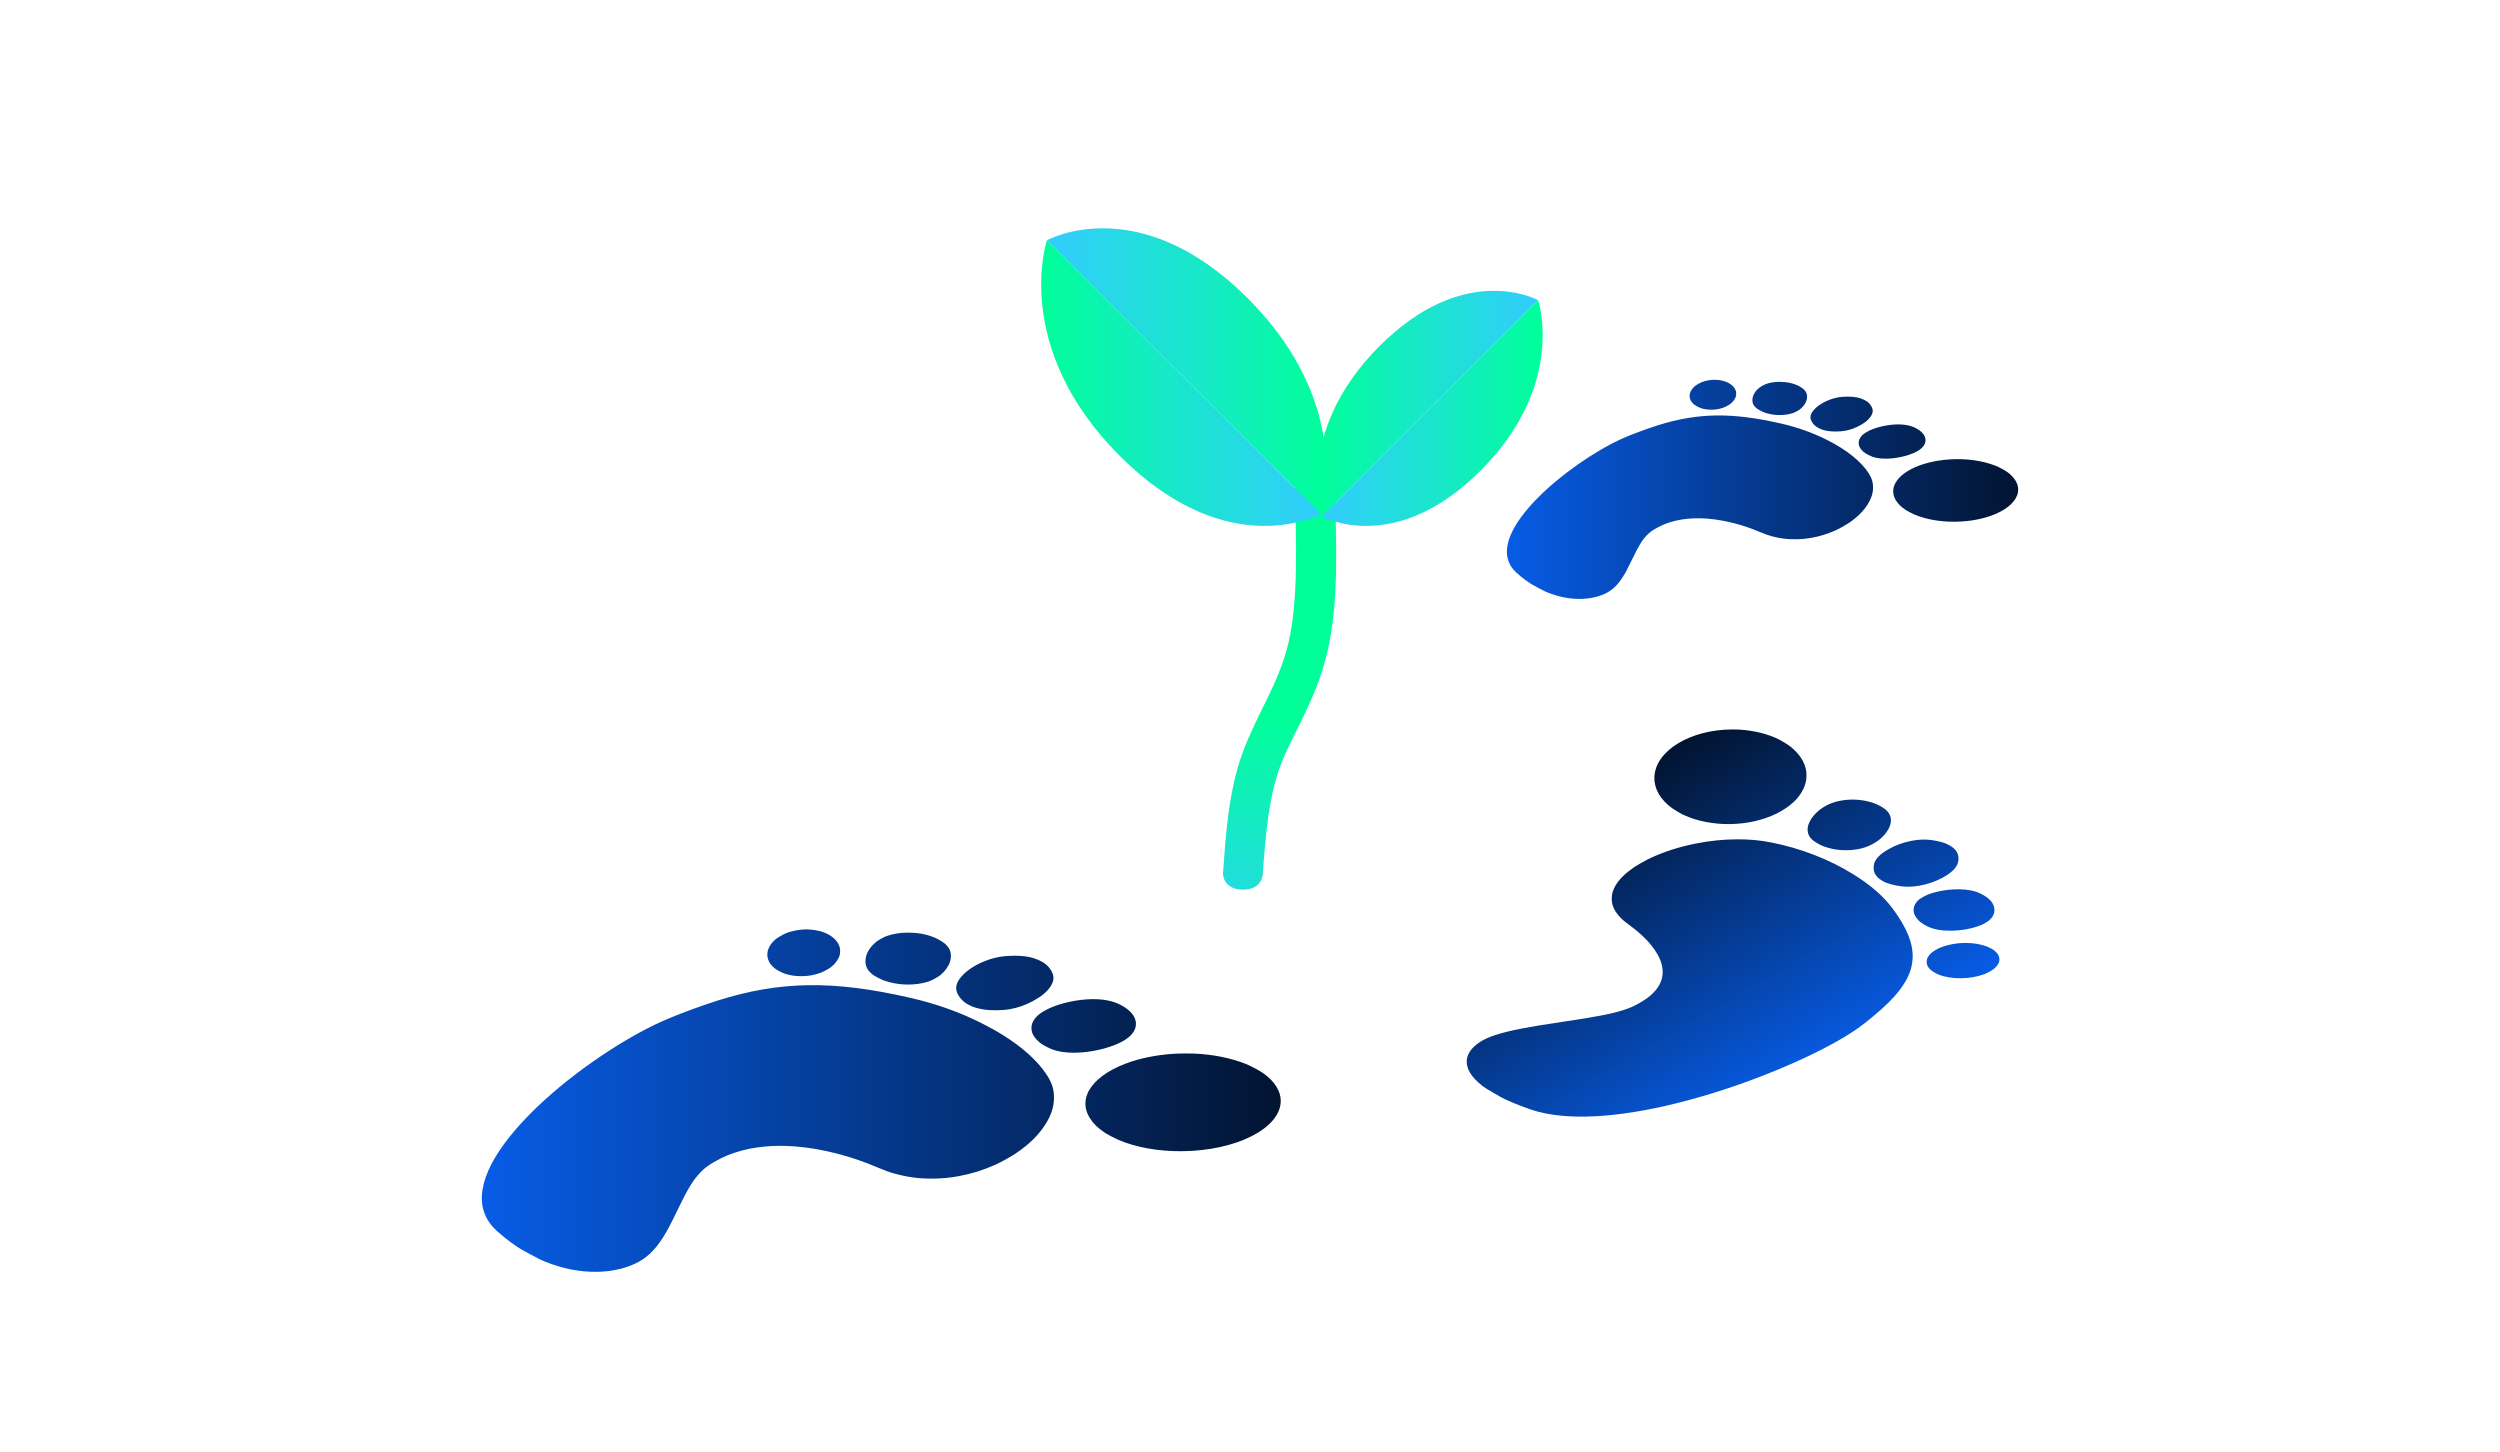 <?xml version="1.0" encoding="UTF-8" standalone="no"?>
<svg
   width="1001.6"
   height="581.58"
   version="1.1"
   viewBox="0 0 1001.6 581.58"
   xml:space="preserve"
   id="svg87"
   sodipodi:docname="nachhaltig4.svg"
   inkscape:version="1.3.2 (091e20ef0f, 2023-11-25)"
   xmlns:inkscape="http://www.inkscape.org/namespaces/inkscape"
   xmlns:sodipodi="http://sodipodi.sourceforge.net/DTD/sodipodi-0.dtd"
   xmlns:xlink="http://www.w3.org/1999/xlink"
   xmlns="http://www.w3.org/2000/svg"
   xmlns:svg="http://www.w3.org/2000/svg"><sodipodi:namedview
     id="namedview87"
     pagecolor="#ffffff"
     bordercolor="#111111"
     borderopacity="1"
     inkscape:showpageshadow="0"
     inkscape:pageopacity="0"
     inkscape:pagecheckerboard="1"
     inkscape:deskcolor="#d1d1d1"
     inkscape:zoom="2.8284271"
     inkscape:cx="548.89164"
     inkscape:cy="225.74384"
     inkscape:window-width="2560"
     inkscape:window-height="1371"
     inkscape:window-x="0"
     inkscape:window-y="0"
     inkscape:window-maximized="1"
     inkscape:current-layer="svg87" /><defs
     id="defs84"><linearGradient
   id="linearGradient100"
   inkscape:collect="always"><stop
     style="stop-color:#33ccff;stop-opacity:1;"
     offset="0"
     id="stop101" /><stop
     style="stop-color:#00ff99;stop-opacity:1;"
     offset="1"
     id="stop100" /></linearGradient><inkscape:path-effect
   effect="bspline"
   id="path-effect96"
   is_visible="true"
   lpeversion="1.3"
   weight="33.333"
   steps="2"
   helper_size="0"
   apply_no_weight="true"
   apply_with_weight="true"
   only_selected="false"
   uniform="false" /><linearGradient
   id="SVGID_5_"
   x1="1056.2"
   x2="2412.1"
   y1="317.48"
   y2="317.48"
   gradientUnits="userSpaceOnUse">
			<stop
   style="stop-color:#a5bac9"
   offset="9.8172e-8"
   id="stop1" />
			<stop
   style="stop-color:#0eb8ec"
   offset="1"
   id="stop2" />
		</linearGradient><linearGradient
   id="XMLID_57_"
   x1="1905.9"
   x2="1936.5"
   y1="-15500"
   y2="-15385"
   gradientTransform="matrix(1,0,0,-1,0,-15590)"
   gradientUnits="userSpaceOnUse">
			<stop
   style="stop-color:#a5bac9;stop-opacity:.4"
   offset="9.8172e-8"
   id="stop3" />
			<stop
   style="stop-color:#0eb8ec"
   offset="1"
   id="stop4" />
		</linearGradient><linearGradient
   id="XMLID_77_"
   x1="1872.5"
   x2="1968.6"
   y1="-15489"
   y2="-15130"
   gradientTransform="matrix(1,0,0,-1,0,-15590)"
   gradientUnits="userSpaceOnUse">
			<stop
   style="stop-color:#FFFFFF;stop-opacity:0"
   offset="0"
   id="stop5" />
			<stop
   style="stop-color:#FFFFFF;stop-opacity:.3"
   offset="1"
   id="stop6" />
		</linearGradient><linearGradient
   id="XMLID_78_"
   x1="1885.2"
   x2="1895.3"
   y1="-15431"
   y2="-15431"
   gradientTransform="matrix(1,0,0,-1,0,-15590)"
   gradientUnits="userSpaceOnUse">
			<stop
   style="stop-color:#FFFFFF;stop-opacity:.6"
   offset="9.8172e-8"
   id="stop7" />
			<stop
   style="stop-color:#FFFFFF"
   offset="1"
   id="stop8" />
		</linearGradient><linearGradient
   id="XMLID_79_"
   x1="1848"
   x2="1852.2"
   y1="-15334"
   y2="-15334"
   gradientTransform="matrix(1,0,0,-1,0,-15590)"
   gradientUnits="userSpaceOnUse">
			<stop
   style="stop-color:#FFFFFF;stop-opacity:.6"
   offset="9.8172e-8"
   id="stop9" />
			<stop
   style="stop-color:#FFFFFF"
   offset="1"
   id="stop10" />
		</linearGradient><linearGradient
   id="XMLID_80_"
   x1="1983.3"
   x2="1988.8"
   y1="-15355"
   y2="-15355"
   gradientTransform="matrix(1,0,0,-1,0,-15590)"
   gradientUnits="userSpaceOnUse">
			<stop
   style="stop-color:#FFFFFF;stop-opacity:.6"
   offset="9.8172e-8"
   id="stop11" />
			<stop
   style="stop-color:#FFFFFF"
   offset="1"
   id="stop12" />
		</linearGradient><linearGradient
   id="XMLID_81_"
   x1="1926.1"
   x2="1931.6"
   y1="-15377"
   y2="-15377"
   gradientTransform="matrix(1,0,0,-1,0,-15590)"
   gradientUnits="userSpaceOnUse">
			<stop
   style="stop-color:#FFFFFF;stop-opacity:.6"
   offset="9.8172e-8"
   id="stop13" />
			<stop
   style="stop-color:#FFFFFF"
   offset="1"
   id="stop14" />
		</linearGradient><linearGradient
   id="XMLID_82_"
   x1="2173.3"
   x2="2178.4"
   y1="-15240"
   y2="-15240"
   gradientTransform="matrix(1,0,0,-1,0,-15590)"
   gradientUnits="userSpaceOnUse">
			<stop
   style="stop-color:#FFFFFF;stop-opacity:.6"
   offset="9.8172e-8"
   id="stop15" />
			<stop
   style="stop-color:#FFFFFF"
   offset="1"
   id="stop16" />
		</linearGradient><linearGradient
   id="XMLID_83_"
   x1="2237.8"
   x2="2247.9"
   y1="-15418"
   y2="-15418"
   gradientTransform="matrix(1,0,0,-1,0,-15590)"
   gradientUnits="userSpaceOnUse">
			<stop
   style="stop-color:#FFFFFF;stop-opacity:.6"
   offset="9.8172e-8"
   id="stop17" />
			<stop
   style="stop-color:#FFFFFF"
   offset="1"
   id="stop18" />
		</linearGradient><linearGradient
   id="XMLID_84_"
   x1="2342.7"
   x2="2348.1"
   y1="-15347"
   y2="-15347"
   gradientTransform="matrix(1,0,0,-1,0,-15590)"
   gradientUnits="userSpaceOnUse">
			<stop
   style="stop-color:#FFFFFF;stop-opacity:.6"
   offset="9.8172e-8"
   id="stop19" />
			<stop
   style="stop-color:#FFFFFF"
   offset="1"
   id="stop20" />
		</linearGradient><linearGradient
   id="XMLID_85_"
   x1="1349.2"
   x2="1354.3"
   y1="-15311"
   y2="-15311"
   gradientTransform="matrix(1,0,0,-1,0,-15590)"
   gradientUnits="userSpaceOnUse">
			<stop
   style="stop-color:#FFFFFF;stop-opacity:.6"
   offset="9.8172e-8"
   id="stop21" />
			<stop
   style="stop-color:#FFFFFF"
   offset="1"
   id="stop22" />
		</linearGradient><linearGradient
   id="XMLID_87_"
   x1="1538.2"
   x2="1548.3"
   y1="-15316"
   y2="-15316"
   gradientTransform="matrix(1,0,0,-1,0,-15590)"
   gradientUnits="userSpaceOnUse">
			<stop
   style="stop-color:#FFFFFF;stop-opacity:.6"
   offset="9.8172e-8"
   id="stop23" />
			<stop
   style="stop-color:#FFFFFF"
   offset="1"
   id="stop24" />
		</linearGradient><linearGradient
   id="XMLID_88_"
   x1="1585.8"
   x2="1591.3"
   y1="-15266"
   y2="-15266"
   gradientTransform="matrix(1,0,0,-1,0,-15590)"
   gradientUnits="userSpaceOnUse">
			<stop
   style="stop-color:#FFFFFF;stop-opacity:.6"
   offset="9.8172e-8"
   id="stop25" />
			<stop
   style="stop-color:#FFFFFF"
   offset="1"
   id="stop26" />
		</linearGradient><linearGradient
   id="XMLID_98_"
   x1="1657"
   x2="1687.6"
   y1="-15773"
   y2="-15658"
   gradientTransform="matrix(1,0,0,-1,0,-15590)"
   gradientUnits="userSpaceOnUse">
			<stop
   style="stop-color:#a5bac9;stop-opacity:.4"
   offset="1.9634e-7"
   id="stop27" />
			<stop
   style="stop-color:#0eb8ec"
   offset="1"
   id="stop28" />
		</linearGradient><linearGradient
   id="XMLID_108_"
   x1="1623.6"
   x2="1719.7"
   y1="-15762"
   y2="-15403"
   gradientTransform="matrix(1,0,0,-1,0,-15590)"
   gradientUnits="userSpaceOnUse">
			<stop
   style="stop-color:#FFFFFF;stop-opacity:0"
   offset="0"
   id="stop29" />
			<stop
   style="stop-color:#FFFFFF;stop-opacity:.3"
   offset="1"
   id="stop30" />
		</linearGradient><linearGradient
   id="SVGID_6_"
   x1="1161.9"
   x2="1169.9"
   y1="323.72"
   y2="323.72"
   gradientUnits="userSpaceOnUse">
			<stop
   style="stop-color:#00FF99"
   offset="0"
   id="stop31" />
			<stop
   style="stop-color:#33CCFF"
   offset="1"
   id="stop32" />
		</linearGradient><linearGradient
   id="SVGID_7_"
   x1="1928.9"
   x2="1936.9"
   y1="307.21"
   y2="307.21"
   gradientUnits="userSpaceOnUse">
			<stop
   style="stop-color:#00FF99"
   offset="0"
   id="stop33" />
			<stop
   style="stop-color:#33CCFF"
   offset="1"
   id="stop34" />
		</linearGradient><linearGradient
   id="SVGID_8_"
   x1="2097.8"
   x2="2105.8"
   y1="131.6"
   y2="131.6"
   gradientUnits="userSpaceOnUse">
			<stop
   style="stop-color:#00FF99"
   offset="0"
   id="stop35" />
			<stop
   style="stop-color:#33CCFF"
   offset="1"
   id="stop36" />
		</linearGradient><linearGradient
   id="SVGID_9_"
   x1="1660.3"
   x2="1668.3"
   y1="430.87"
   y2="430.87"
   gradientUnits="userSpaceOnUse">
			<stop
   style="stop-color:#00FF99"
   offset="0"
   id="stop37" />
			<stop
   style="stop-color:#33CCFF"
   offset="1"
   id="stop38" />
		</linearGradient><linearGradient
   id="SVGID_10_"
   x1="1376.6"
   x2="1384.6"
   y1="208.46"
   y2="208.46"
   gradientUnits="userSpaceOnUse">
			<stop
   style="stop-color:#00FF99"
   offset="0"
   id="stop39" />
			<stop
   style="stop-color:#33CCFF"
   offset="1"
   id="stop40" />
		</linearGradient><linearGradient
   id="SVGID_11_"
   x1="1584.9"
   x2="1592.9"
   y1="436.55"
   y2="436.55"
   gradientUnits="userSpaceOnUse">
			<stop
   style="stop-color:#00FF99"
   offset="0"
   id="stop41" />
			<stop
   style="stop-color:#33CCFF"
   offset="1"
   id="stop42" />
		</linearGradient><linearGradient
   id="SVGID_12_"
   x1="2127.8"
   x2="2135.8"
   y1="86.963"
   y2="86.963"
   gradientUnits="userSpaceOnUse">
			<stop
   style="stop-color:#00FF99"
   offset="0"
   id="stop43" />
			<stop
   style="stop-color:#33CCFF"
   offset="1"
   id="stop44" />
		</linearGradient><linearGradient
   id="SVGID_13_"
   x1="1435.9"
   x2="1443.9"
   y1="112.82"
   y2="112.82"
   gradientUnits="userSpaceOnUse">
			<stop
   style="stop-color:#00FF99"
   offset="0"
   id="stop45" />
			<stop
   style="stop-color:#33CCFF"
   offset="1"
   id="stop46" />
		</linearGradient><linearGradient
   id="SVGID_14_"
   x1="1351.9"
   x2="1359.9"
   y1="374.68"
   y2="374.68"
   gradientUnits="userSpaceOnUse">
			<stop
   style="stop-color:#00FF99"
   offset="0"
   id="stop47" />
			<stop
   style="stop-color:#33CCFF"
   offset="1"
   id="stop48" />
		</linearGradient><linearGradient
   id="SVGID_15_"
   x1="1813.6"
   x2="1821.6"
   y1="113.45"
   y2="113.45"
   gradientUnits="userSpaceOnUse">
			<stop
   style="stop-color:#00FF99"
   offset="0"
   id="stop49" />
			<stop
   style="stop-color:#33CCFF"
   offset="1"
   id="stop50" />
		</linearGradient><linearGradient
   id="SVGID_16_"
   x1="1638.4"
   x2="1646.4"
   y1="80.768"
   y2="80.768"
   gradientUnits="userSpaceOnUse">
			<stop
   style="stop-color:#00FF99"
   offset="0"
   id="stop51" />
			<stop
   style="stop-color:#33CCFF"
   offset="1"
   id="stop52" />
		</linearGradient><linearGradient
   id="SVGID_17_"
   x1="1688.4"
   x2="1696.4"
   y1="-53.743"
   y2="-53.743"
   gradientUnits="userSpaceOnUse">
			<stop
   style="stop-color:#00FF99"
   offset="0"
   id="stop53" />
			<stop
   style="stop-color:#33CCFF"
   offset="1"
   id="stop54" />
		</linearGradient><linearGradient
   id="SVGID_18_"
   x1="1435.9"
   x2="1443.9"
   y1="-60.85"
   y2="-60.85"
   gradientUnits="userSpaceOnUse">
			<stop
   style="stop-color:#00FF99"
   offset="0"
   id="stop55" />
			<stop
   style="stop-color:#33CCFF"
   offset="1"
   id="stop56" />
		</linearGradient><linearGradient
   id="SVGID_19_"
   x1="2098.5"
   x2="2106.5"
   y1="-53.743"
   y2="-53.743"
   gradientUnits="userSpaceOnUse">
		<stop
   style="stop-color:#33CCFF"
   offset="0"
   id="stop57" />
			<stop
   style="stop-color:#00FF99"
   offset="1"
   id="stop58" />
			</linearGradient><linearGradient
   id="SVGID_32_"
   x1="1431.4"
   x2="1557.3"
   y1="-15374"
   y2="-15374"
   gradientTransform="matrix(1,0,0,-1,0,-15590)"
   gradientUnits="userSpaceOnUse">
			<stop
   style="stop-color:#00FF99"
   offset="0"
   id="stop59" />
			<stop
   style="stop-color:#33CCFF"
   offset="1"
   id="stop60" />
		</linearGradient><linearGradient
   id="SVGID_33_"
   x1="1673.4"
   x2="1835.9"
   y1="-15242"
   y2="-15242"
   gradientTransform="matrix(1,0,0,-1,0,-15590)"
   gradientUnits="userSpaceOnUse">
			<stop
   style="stop-color:#00FF99"
   offset="0"
   id="stop61" />
			<stop
   style="stop-color:#33CCFF"
   offset="1"
   id="stop62" />
		</linearGradient><linearGradient
   id="SVGID_34_"
   x1="1896.6"
   x2="2022.5"
   y1="-15374"
   y2="-15374"
   gradientTransform="matrix(1,0,0,-1,0,-15590)"
   gradientUnits="userSpaceOnUse">
			<stop
   style="stop-color:#00FF99"
   offset="0"
   id="stop63" />
			<stop
   style="stop-color:#33CCFF"
   offset="1"
   id="stop64" />
		</linearGradient><linearGradient
   id="SVGID_35_"
   x1="1528.4"
   x2="1611.9"
   y1="-15526"
   y2="-15526"
   gradientTransform="matrix(1,0,0,-1,0,-15590)"
   gradientUnits="userSpaceOnUse">
			<stop
   style="stop-color:#00FF99"
   offset="0"
   id="stop65" />
			<stop
   style="stop-color:#33CCFF"
   offset="1"
   id="stop66" />
		</linearGradient><linearGradient
   id="SVGID_36_"
   x1="1501.5"
   x2="1552.9"
   y1="-15228"
   y2="-15228"
   gradientTransform="matrix(1,0,0,-1,0,-15590)"
   gradientUnits="userSpaceOnUse">
			<stop
   style="stop-color:#00FF99"
   offset="0"
   id="stop67" />
			<stop
   style="stop-color:#33CCFF"
   offset="1"
   id="stop68" />
		</linearGradient><linearGradient
   id="SVGID_37_"
   x1="1735.9"
   x2="1799.2"
   y1="-15597"
   y2="-15597"
   gradientTransform="matrix(1,0,0,-1,0,-15590)"
   gradientUnits="userSpaceOnUse">
			<stop
   style="stop-color:#00FF99"
   offset="0"
   id="stop69" />
			<stop
   style="stop-color:#33CCFF"
   offset="1"
   id="stop70" />
		</linearGradient>
			<linearGradient
   id="SVGID_44_"
   x1="2204.8"
   x2="2337.9"
   y1="959.15"
   y2="462.3"
   gradientUnits="userSpaceOnUse">
				<stop
   style="stop-color:#075ce6"
   offset="0"
   id="stop71" />
				<stop
   style="stop-color:#021431"
   offset="1"
   id="stop72" />
			</linearGradient>
			
			
		
			<linearGradient
   id="SVGID_45_"
   x1="1896.6"
   x2="2772.4"
   y1="537.21"
   y2="537.21"
   gradientUnits="userSpaceOnUse">
				<stop
   style="stop-color:#075ce6"
   offset="0"
   id="stop73" />
				<stop
   style="stop-color:#021431"
   offset="1"
   id="stop74" />
			</linearGradient>
			
			<linearGradient
   id="SVGID_46_"
   x1="1896.6"
   x2="2772.4"
   y1="522.09"
   y2="522.09"
   gradientTransform="matrix(.75 0 0 -.75 -1830.6 748.12)"
   gradientUnits="userSpaceOnUse">
				<stop
   style="stop-color:#a5bac9"
   offset="9.8172e-8"
   id="stop75" />
				<stop
   style="stop-color:#0eb8ec"
   offset="1"
   id="stop76" />
			</linearGradient>
			
			
			<linearGradient
   id="SVGID_47_"
   x1="2041.5"
   x2="2222.1"
   y1="430.87"
   y2="430.87"
   gradientUnits="userSpaceOnUse">
				<stop
   style="stop-color:#00FF99"
   offset="0"
   id="stop77" />
				<stop
   style="stop-color:#33CCFF"
   offset="1"
   id="stop78" />
			</linearGradient>
			
			
		
				
				
				
				
				
			<linearGradient
   id="linearGradient8"
   x1="-421.43"
   x2="-30.787"
   y1="636.65"
   y2="636.65"
   gradientTransform="matrix(0.886,0,0,0.886,-5.232,88.046)"
   gradientUnits="userSpaceOnUse"><stop
     style="stop-color:#075ce6"
     offset="0"
     id="stop79" /><stop
     style="stop-color:#021431"
     offset="1"
     id="stop80" /></linearGradient><linearGradient
   id="linearGradient14"
   x1="-525.2"
   x2="-134.56"
   y1="895.57"
   y2="895.57"
   gradientTransform="matrix(0.567,0,0,0.567,363.18,409.03)"
   gradientUnits="userSpaceOnUse"><stop
     style="stop-color:#075ce6"
     offset="0"
     id="stop81" /><stop
     style="stop-color:#021431"
     offset="1"
     id="stop82" /></linearGradient><linearGradient
   id="linearGradient132"
   x1="-78.112"
   x2="171.34"
   y1="1450.5"
   y2="1450.5"
   gradientTransform="matrix(-0.614,0.354,0.614,0.354,-719.33,189.42)"
   gradientUnits="userSpaceOnUse"><stop
     style="stop-color:#075ce6"
     offset="0"
     id="stop83" /><stop
     style="stop-color:#021431"
     offset="1"
     id="stop84" /></linearGradient><linearGradient
   id="SVGID_47_-5"
   gradientUnits="userSpaceOnUse"
   x1="2041.455"
   y1="430.872"
   x2="2222.101"
   y2="430.872">
				<stop
   offset="0"
   style="stop-color:#00FF99"
   id="stop288898" />
				<stop
   offset="1"
   style="stop-color:#33CCFF"
   id="stop288900" />
			</linearGradient><clipPath
   clipPathUnits="userSpaceOnUse"
   id="clipPath1674"><path
     d="m 6423.11,3402.44 c -30.43,34.57 -62.95,67.29 -97.33,97.93 -18.76,27.42 -43.94,50.94 -74.63,68.13 l -46.76,26.18 c -51.47,34.69 -106.01,65.3 -163.02,91.29 l -274.55,153.76 c -136.84,76.62 -221.85,221.66 -221.85,378.47 v 98.34 c 0,16.57 13.43,30 30,30 16.57,0 30,-13.43 30,-30 v -98.34 c 0,-135.13 73.25,-260.09 191.16,-326.13 l 484.34,-271.23 c 82.82,-46.38 134.09,-129.01 142.64,-218.4"
     id="path1672" /></clipPath><linearGradient
   inkscape:collect="always"
   xlink:href="#SVGID_37_-7"
   id="linearGradient12206"
   x1="5567.338"
   y1="4546.619"
   x2="6016.95"
   y2="4546.619"
   gradientUnits="userSpaceOnUse" /><linearGradient
   id="SVGID_37_-7"
   gradientUnits="userSpaceOnUse"
   x1="1735.921"
   y1="-15596.945"
   x2="1799.201"
   y2="-15596.945"
   gradientTransform="matrix(1,0,0,-1,0,-15590)">
			<stop
   offset="0"
   style="stop-color:#00FF99"
   id="stop288810" />
			<stop
   offset="1"
   style="stop-color:#33CCFF"
   id="stop288812" />
		</linearGradient><clipPath
   clipPathUnits="userSpaceOnUse"
   id="clipPath6428"><path
     d="M 5693.92,4663.96 C 5518.53,4488.57 5576.53,4316.8 5576.53,4316.8 l 440.42,440.43 c 0,0 -147.64,82.13 -323.03,-93.27 z"
     id="path6426" /></clipPath><linearGradient
   inkscape:collect="always"
   xlink:href="#linearGradient12106"
   id="linearGradient12198"
   x1="5576.53"
   y1="4527.411"
   x2="6026.142"
   y2="4527.411"
   gradientUnits="userSpaceOnUse" /><linearGradient
   id="linearGradient12106"
   gradientUnits="userSpaceOnUse"
   x1="2041.455"
   y1="430.872"
   x2="2222.101"
   y2="430.872">
			<stop
   offset="0"
   style="stop-color:#33CCFF"
   id="stop12104" />
				<stop
   offset="1"
   style="stop-color:#00FF99"
   id="stop12102" />
				</linearGradient><clipPath
   clipPathUnits="userSpaceOnUse"
   id="clipPath6444"><path
     d="m 5576.53,4316.8 c 0,0 147.64,-82.13 323.03,93.26 175.39,175.39 117.39,347.17 117.39,347.17 z"
     id="path6442" /></clipPath><linearGradient
   inkscape:collect="always"
   xlink:href="#linearGradient12106"
   id="linearGradient12214"
   x1="5226.52"
   y1="4494.319"
   x2="5581.708"
   y2="4494.319"
   gradientUnits="userSpaceOnUse" /><clipPath
   clipPathUnits="userSpaceOnUse"
   id="clipPath6460"><path
     d="m 5226.52,4660.69 347.93,-347.92 c 0,0 45.81,135.7 -92.74,274.25 -138.56,138.56 -255.19,73.67 -255.19,73.67 z"
     id="path6458" /></clipPath><linearGradient
   inkscape:collect="always"
   xlink:href="#SVGID_33_-7"
   id="linearGradient12222"
   x1="5219.259"
   y1="4479.142"
   x2="5574.45"
   y2="4479.142"
   gradientUnits="userSpaceOnUse" /><linearGradient
   id="SVGID_33_-7"
   gradientUnits="userSpaceOnUse"
   x1="1673.433"
   y1="-15242.367"
   x2="1835.914"
   y2="-15242.367"
   gradientTransform="matrix(1,0,0,-1,0,-15590)">
			<stop
   offset="0"
   style="stop-color:#00FF99"
   id="stop288782" />
			<stop
   offset="1"
   style="stop-color:#33CCFF"
   id="stop288784" />
		</linearGradient><clipPath
   clipPathUnits="userSpaceOnUse"
   id="clipPath6476"><path
     d="m 5319.26,4386.45 c 138.56,-138.57 255.19,-73.68 255.19,-73.68 l -347.93,347.92 c 0,0 -45.82,-135.69 92.74,-274.24 z"
     id="path6474" /></clipPath><linearGradient
   inkscape:collect="always"
   xlink:href="#SVGID_37_-7"
   id="linearGradient89"
   gradientUnits="userSpaceOnUse"
   x1="5567.338"
   y1="4546.619"
   x2="6016.95"
   y2="4546.619" /><linearGradient
   inkscape:collect="always"
   xlink:href="#SVGID_37_-7"
   id="linearGradient90"
   gradientUnits="userSpaceOnUse"
   x1="5567.338"
   y1="4546.619"
   x2="6016.95"
   y2="4546.619" /><linearGradient
   inkscape:collect="always"
   xlink:href="#linearGradient12106"
   id="linearGradient91"
   gradientUnits="userSpaceOnUse"
   x1="5576.53"
   y1="4527.411"
   x2="6026.142"
   y2="4527.411" /><linearGradient
   inkscape:collect="always"
   xlink:href="#linearGradient12106"
   id="linearGradient92"
   gradientUnits="userSpaceOnUse"
   x1="5576.53"
   y1="4527.411"
   x2="6026.142"
   y2="4527.411" /><linearGradient
   inkscape:collect="always"
   xlink:href="#linearGradient12106"
   id="linearGradient93"
   gradientUnits="userSpaceOnUse"
   x1="5226.52"
   y1="4494.319"
   x2="5581.708"
   y2="4494.319" /><linearGradient
   inkscape:collect="always"
   xlink:href="#linearGradient12106"
   id="linearGradient94"
   gradientUnits="userSpaceOnUse"
   x1="5226.52"
   y1="4494.319"
   x2="5581.708"
   y2="4494.319" /><linearGradient
   inkscape:collect="always"
   xlink:href="#SVGID_33_-7"
   id="linearGradient95"
   gradientUnits="userSpaceOnUse"
   x1="5219.259"
   y1="4479.142"
   x2="5574.45"
   y2="4479.142" /><linearGradient
   inkscape:collect="always"
   xlink:href="#SVGID_33_-7"
   id="linearGradient96"
   gradientUnits="userSpaceOnUse"
   x1="5219.259"
   y1="4479.142"
   x2="5574.45"
   y2="4479.142" /><radialGradient
   inkscape:collect="always"
   xlink:href="#linearGradient100"
   id="radialGradient101"
   cx="473.885"
   cy="298.733"
   fx="473.885"
   fy="298.733"
   r="22.678"
   gradientTransform="matrix(1.71,-4.363,3.34,1.309,-1329.382,2064.57)"
   gradientUnits="userSpaceOnUse" /></defs><g
     transform="matrix(0.925,0,0,-0.925,543.185,1044.043)"
     id="g86"
     style="stroke-width:1.441"><path
       d="m -363.1,588.59 c -1.985,1.331 -3.932,2.77 -5.819,4.301 -4.602,3.735 -6.37,5.758 -7.927,9.065 -5.154,10.952 1.554,26.419 19.201,44.272 15.462,15.642 38.594,31.815 57.727,40.36 5.504,2.458 16.133,6.415 23.304,8.677 27.167,8.566 50.189,8.921 83.473,1.287 11.514,-2.641 21.465,-6.191 31.473,-11.228 13.21,-6.648 23.195,-14.713 28.191,-22.771 2.029,-3.271 2.82,-6.017 2.756,-9.567 -0.067,-3.77 -1.236,-7.347 -3.656,-11.19 -2.969,-4.715 -7.22,-8.879 -13.054,-12.787 -2.025,-1.356 -6.44,-3.794 -8.649,-4.775 -5.334,-2.368 -10.458,-3.967 -15.901,-4.962 -3.952,-0.723 -7.192,-1.032 -11.13,-1.064 -6,-0.048 -10.946,0.592 -16.545,2.141 -2.364,0.654 -4.667,1.484 -7.572,2.73 -11.608,4.978 -24.038,8.148 -35.528,9.061 -9.291,0.738 -18.053,-0.104 -25.418,-2.443 -3.386,-1.075 -5.518,-1.981 -8.62,-3.663 -3.204,-1.737 -4.879,-2.927 -6.679,-4.744 -3.432,-3.463 -5.805,-7.318 -10.415,-16.92 -2.969,-6.184 -4.291,-8.671 -6.24,-11.738 -3.593,-5.653 -7.357,-9.146 -12.244,-11.363 -4.856,-2.203 -10.371,-3.356 -16.404,-3.431 -7.414,-0.091 -14.659,1.335 -22.419,4.415 -1.385,0.55 -2.048,0.879 -5.978,2.973 -3.808,2.028 -4.634,2.492 -5.928,3.364 z m 111.51,120.63 c -4.493,3.493 -4.361,8.717 0.32,12.682 0.76,0.643 3.305,2.109 4.489,2.585 2.937,1.181 6.475,1.776 9.751,1.642 6.757,-0.277 12.067,-3.239 13.438,-7.495 0.334,-1.038 0.332,-2.767 -0.006,-3.857 -0.521,-1.681 -1.909,-3.561 -3.625,-4.914 -1.088,-0.857 -3.567,-2.174 -5.018,-2.666 -2.728,-0.925 -5.085,-1.312 -7.98,-1.31 -2.814,0.003 -5.007,0.352 -7.295,1.164 -1.27,0.451 -3.153,1.453 -4.073,2.169 z m 143.05,-71.248 c -3.284,2.243 -5.059,3.954 -6.582,6.345 -5.842,9.168 1.541,19.235 18.066,24.633 5.644,1.843 12.508,3.049 19.299,3.389 1.926,0.097 5.808,0.11 7.768,0.026 8.084,-0.345 15.752,-1.879 22.316,-4.466 2.121,-0.836 6.282,-3.054 7.721,-4.116 2.552,-1.883 4.196,-3.57 5.487,-5.633 1.349,-2.155 1.953,-4.074 1.961,-6.235 0.044,-11.846 -19.236,-21.667 -42.87,-21.837 -10.226,-0.074 -19.853,1.656 -27.529,4.946 -1.307,0.56 -4.867,2.422 -5.637,2.948 z m -100.6,68.539 c -2.28,1.702 -3.27,3.531 -3.24,5.983 0.037,3.016 1.848,6.109 4.975,8.497 0.963,0.736 3.061,1.867 4.234,2.283 2.846,1.01 5.87,1.486 9.365,1.474 5.045,-0.017 9.451,-1.022 13.114,-2.991 2.338,-1.253 3.611,-2.343 4.463,-3.805 1.984,-3.401 0.535,-8.033 -3.61,-11.538 -0.996,-0.842 -3.748,-2.358 -5.066,-2.791 -3.144,-1.033 -6.293,-1.455 -10.106,-1.353 -3.029,0.08 -6.541,0.732 -9.269,1.719 -1.352,0.489 -3.929,1.826 -4.86,2.522 z m 39.855,-12.038 c -2.216,1.673 -3.734,4.112 -3.802,6.11 -0.143,4.199 5.589,9.401 13.483,12.236 3.781,1.358 7.229,1.922 11.759,1.922 4.703,4e-4 8.119,-0.673 11.17,-2.203 2.179,-1.093 3.414,-2.15 4.516,-3.866 1.648,-2.568 1.629,-4.688 -0.067,-7.263 -1.508,-2.291 -3.993,-4.355 -7.563,-6.282 -3.303,-1.782 -6.326,-2.851 -9.91,-3.503 -1.776,-0.323 -3.55,-0.47 -5.974,-0.496 -3.769,-0.04 -6.517,0.322 -9.406,1.238 -1.251,0.397 -3.303,1.424 -4.206,2.106 z m 33.147,-17.915 c -1.57,1.111 -3.053,2.738 -3.685,4.043 -0.959,1.98 -0.86,4.197 0.272,6.089 0.972,1.624 2.247,2.779 4.528,4.101 2.352,1.363 5.082,2.452 8.357,3.334 6.816,1.836 13.663,2.303 18.987,1.295 2.575,-0.487 4.766,-1.303 6.912,-2.573 6.386,-3.778 7.367,-9.215 2.419,-13.395 -4.941,-4.173 -17.055,-7.253 -26.136,-6.643 -2.652,0.178 -4.709,0.566 -6.724,1.268 -1.25,0.435 -3.987,1.812 -4.93,2.479 z"
       style="fill:url(#linearGradient8);stroke-width:1.441"
       id="path84" /><path
       d="m 75.317,876.17 c -1.27,0.852 -2.517,1.773 -3.724,2.753 -2.945,2.391 -4.077,3.685 -5.073,5.801 -3.299,7.009 0.995,16.908 12.289,28.334 9.896,10.011 24.7,20.362 36.945,25.831 3.522,1.573 10.325,4.106 14.915,5.553 17.387,5.482 32.121,5.709 53.423,0.824 7.369,-1.69 13.738,-3.962 20.143,-7.186 8.454,-4.255 14.845,-9.416 18.043,-14.573 1.298,-2.094 1.805,-3.851 1.764,-6.123 -0.043,-2.413 -0.791,-4.702 -2.34,-7.162 -1.9,-3.018 -4.621,-5.683 -8.355,-8.184 -1.296,-0.868 -4.122,-2.428 -5.535,-3.056 -3.414,-1.516 -6.693,-2.539 -10.177,-3.176 -2.529,-0.462 -4.603,-0.661 -7.123,-0.681 -3.84,-0.03 -7.006,0.379 -10.589,1.37 -1.513,0.419 -2.987,0.95 -4.846,1.747 -7.429,3.186 -15.384,5.215 -22.738,5.799 -5.946,0.472 -11.554,-0.066 -16.267,-1.564 -2.167,-0.688 -3.531,-1.268 -5.517,-2.345 -2.05,-1.112 -3.123,-1.873 -4.275,-3.036 -2.197,-2.216 -3.715,-4.684 -6.665,-10.829 -1.9,-3.958 -2.746,-5.55 -3.994,-7.512 -2.3,-3.618 -4.708,-5.853 -7.836,-7.272 -3.108,-1.41 -6.637,-2.148 -10.499,-2.196 -4.745,-0.059 -9.382,0.855 -14.348,2.825 -0.886,0.352 -1.31,0.563 -3.826,1.903 -2.437,1.298 -2.966,1.595 -3.794,2.153 z m 71.366,77.205 c -2.875,2.235 -2.791,5.579 0.205,8.117 0.486,0.412 2.115,1.35 2.873,1.655 1.88,0.755 4.144,1.137 6.241,1.051 4.324,-0.177 7.723,-2.073 8.6,-4.797 0.214,-0.665 0.212,-1.771 -0.004,-2.468 -0.334,-1.076 -1.222,-2.279 -2.32,-3.145 -0.696,-0.548 -2.283,-1.392 -3.212,-1.706 -1.746,-0.592 -3.254,-0.84 -5.107,-0.838 -1.801,0 -3.205,0.225 -4.669,0.745 -0.813,0.289 -2.018,0.93 -2.607,1.388 z m 91.553,-45.599 c -2.102,1.435 -3.238,2.53 -4.213,4.061 -3.739,5.868 0.987,12.31 11.562,15.765 3.612,1.18 8.005,1.951 12.351,2.169 1.233,0.062 3.717,0.07 4.971,0.016 5.173,-0.221 10.081,-1.203 14.282,-2.859 1.357,-0.535 4.021,-1.955 4.941,-2.634 1.633,-1.205 2.685,-2.285 3.512,-3.605 0.864,-1.379 1.25,-2.607 1.255,-3.99 0.028,-7.581 -12.311,-13.867 -27.437,-13.976 -6.545,-0.047 -12.706,1.06 -17.618,3.166 -0.836,0.359 -3.115,1.55 -3.608,1.887 z m -64.383,43.865 c -1.459,1.089 -2.093,2.26 -2.074,3.829 0.024,1.93 1.183,3.91 3.184,5.438 0.616,0.471 1.959,1.195 2.71,1.461 1.821,0.646 3.757,0.951 5.994,0.943 3.229,-0.011 6.049,-0.654 8.393,-1.914 1.496,-0.802 2.311,-1.5 2.857,-2.435 1.27,-2.177 0.342,-5.141 -2.311,-7.384 -0.637,-0.539 -2.398,-1.509 -3.242,-1.786 -2.012,-0.661 -4.028,-0.931 -6.468,-0.866 -1.938,0.051 -4.186,0.469 -5.932,1.1 -0.865,0.313 -2.514,1.169 -3.111,1.614 z m 25.507,-7.705 c -1.418,1.071 -2.389,2.632 -2.433,3.91 -0.091,2.687 3.577,6.016 8.629,7.831 2.42,0.869 4.627,1.23 7.526,1.23 3.01,1.7e-4 5.196,-0.431 7.149,-1.41 1.395,-0.7 2.185,-1.376 2.89,-2.474 1.055,-1.644 1.042,-3 -0.043,-4.649 -0.965,-1.466 -2.555,-2.787 -4.84,-4.02 -2.114,-1.141 -4.049,-1.825 -6.343,-2.242 -1.137,-0.207 -2.272,-0.301 -3.824,-0.318 -2.412,-0.026 -4.171,0.206 -6.02,0.793 -0.801,0.254 -2.114,0.912 -2.692,1.348 z m 21.214,-11.466 c -1.005,0.711 -1.954,1.753 -2.358,2.588 -0.614,1.267 -0.55,2.686 0.174,3.897 0.622,1.04 1.438,1.779 2.898,2.625 1.505,0.872 3.253,1.57 5.349,2.134 4.362,1.175 8.745,1.474 12.151,0.829 1.648,-0.312 3.05,-0.834 4.424,-1.647 4.087,-2.418 4.715,-5.898 1.548,-8.573 -3.162,-2.671 -10.915,-4.642 -16.727,-4.251 -1.697,0.114 -3.014,0.362 -4.303,0.811 -0.8,0.279 -2.552,1.16 -3.155,1.587 z"
       style="fill:url(#linearGradient14);stroke-width:1.441"
       id="path85" /><path
       d="m 64.772,652.53 c 2.07,-0.962 4.309,-1.906 6.691,-2.82 5.811,-2.23 8.957,-3.087 14.102,-3.842 17.038,-2.498 41.1,0.753 68.874,9.306 24.335,7.494 49.495,18.705 62.789,27.978 3.824,2.667 9.981,7.819 13.498,11.295 13.326,13.167 13.878,24.325 2.002,40.456 -4.108,5.581 -9.631,10.403 -17.467,15.254 -10.343,6.402 -22.889,11.241 -35.425,13.663 -5.089,0.983 -9.361,1.367 -14.883,1.336 -5.865,-0.033 -11.431,-0.599 -17.408,-1.772 -7.335,-1.439 -13.813,-3.499 -19.894,-6.327 -2.11,-0.981 -5.902,-3.121 -7.428,-4.192 -3.684,-2.585 -6.172,-5.069 -7.72,-7.707 -1.124,-1.915 -1.606,-3.486 -1.655,-5.394 -0.075,-2.908 0.921,-5.305 3.331,-8.019 1.017,-1.146 2.309,-2.262 4.248,-3.67 7.745,-5.626 12.676,-11.65 14.096,-17.219 1.148,-4.503 -0.162,-8.75 -3.801,-12.319 -1.673,-1.641 -3.082,-2.674 -5.699,-4.178 -2.703,-1.553 -4.554,-2.365 -7.38,-3.237 -5.387,-1.663 -11.385,-2.813 -26.323,-5.048 -9.621,-1.439 -13.49,-2.08 -18.261,-3.024 -8.794,-1.742 -14.228,-3.566 -17.677,-5.934 -3.427,-2.354 -5.221,-5.026 -5.337,-7.95 -0.142,-3.593 2.077,-7.104 6.868,-10.866 0.855,-0.671 1.368,-0.992 4.624,-2.897 3.154,-1.846 3.877,-2.246 5.234,-2.873 z m 187.67,54.044 c 5.434,-2.178 13.561,-2.114 19.729,0.155 1.001,0.368 3.282,1.602 4.022,2.176 1.837,1.423 2.763,3.138 2.554,4.726 -0.431,3.275 -5.038,5.848 -11.66,6.513 -1.615,0.162 -4.304,0.161 -6,0 -2.615,-0.253 -5.541,-0.925 -7.645,-1.757 -1.333,-0.527 -3.383,-1.729 -4.148,-2.432 -1.439,-1.322 -2.041,-2.465 -2.038,-3.867 0.003,-1.364 0.547,-2.427 1.811,-3.536 0.702,-0.616 2.261,-1.528 3.374,-1.974 z m -110.84,69.332 c 3.49,-1.592 6.151,-2.452 9.871,-3.19 14.264,-2.831 29.924,0.747 38.321,8.756 2.868,2.735 4.743,6.062 5.273,9.353 0.15,0.934 0.17,2.815 0.041,3.765 -0.536,3.918 -2.924,7.634 -6.949,10.816 -1.3,1.028 -4.752,3.045 -6.403,3.742 -2.929,1.237 -5.554,2.033 -8.764,2.66 -3.352,0.654 -6.338,0.947 -9.7,0.951 -18.429,0.021 -33.707,-9.323 -33.972,-20.778 -0.115,-4.956 2.576,-9.622 7.695,-13.342 0.871,-0.633 3.768,-2.359 4.587,-2.732 z m 106.63,-48.756 c 2.648,-1.105 5.493,-1.585 9.308,-1.57 4.692,0.019 9.504,0.896 13.219,2.411 1.145,0.467 2.905,1.484 3.552,2.052 1.571,1.379 2.312,2.845 2.293,4.539 -0.026,2.445 -1.59,4.581 -4.654,6.356 -1.949,1.133 -3.645,1.75 -5.92,2.163 -5.292,0.962 -12.497,0.259 -17.949,-1.75 -1.31,-0.483 -3.669,-1.816 -4.343,-2.455 -1.607,-1.524 -2.263,-3.05 -2.106,-4.898 0.125,-1.468 1.139,-3.17 2.675,-4.492 0.762,-0.655 2.841,-1.904 3.923,-2.356 z m -18.728,19.316 c 2.603,-1.074 6.398,-1.81 9.505,-1.843 6.532,-0.069 14.625,2.708 19.036,6.535 2.113,1.833 2.99,3.503 2.99,5.699 6.3e-4,2.279 -1.048,3.935 -3.428,5.414 -1.701,1.056 -3.344,1.655 -6.014,2.189 -3.995,0.799 -7.292,0.789 -11.3,-0.033 -3.565,-0.731 -6.775,-1.935 -9.772,-3.666 -2.773,-1.601 -4.435,-3.066 -5.449,-4.803 -0.503,-0.861 -0.732,-1.72 -0.772,-2.896 -0.062,-1.827 0.501,-3.159 1.927,-4.559 0.618,-0.606 2.216,-1.601 3.276,-2.038 z m -27.871,16.065 c 1.728,-0.761 4.26,-1.48 6.29,-1.786 3.079,-0.465 6.529,-0.417 9.473,0.132 2.527,0.471 4.324,1.089 6.38,2.194 2.12,1.14 3.815,2.463 5.188,4.051 2.856,3.303 3.583,6.622 2.015,9.202 -0.758,1.248 -2.027,2.31 -4.003,3.35 -5.878,3.095 -14.336,3.571 -20.838,1.173 -6.493,-2.395 -11.283,-8.266 -10.334,-12.667 0.277,-1.285 0.881,-2.283 1.972,-3.259 0.677,-0.606 2.819,-1.932 3.857,-2.389 z"
       style="fill:url(#linearGradient132);stroke-width:1.441"
       id="path86" /></g><style
     type="text/css"
     id="style87">
	.st0{fill:none;stroke:url(#SVGID_1_);stroke-width:8;stroke-miterlimit:10;}
	.st1{opacity:0.17;fill:#1D1B30;}
	.st2{opacity:0.1;}
	.st3{fill:url(#SVGID_2_);}
	.st4{fill:url(#SVGID_3_);}
	.st5{fill:#37474F;}
	.st6{fill:url(#SVGID_4_);}
	.st7{fill:#263238;}
	.st8{fill:url(#SVGID_5_);}
	.st9{opacity:0.2;fill:#1D1B30;}
	.st10{fill:url(#XMLID_11_);}
	.st11{fill:url(#XMLID_13_);}
	.st12{fill:url(#XMLID_14_);}
	.st13{fill:url(#XMLID_19_);}
	.st14{fill:url(#XMLID_20_);}
	.st15{fill:url(#XMLID_21_);}
	.st16{fill:url(#XMLID_22_);}
	.st17{fill:url(#XMLID_24_);}
	.st18{fill:url(#XMLID_25_);}
	.st19{fill:url(#XMLID_29_);}
	.st20{fill:url(#XMLID_35_);}
	.st21{fill:url(#XMLID_39_);}
	.st22{fill:url(#XMLID_41_);}
	.st23{fill:url(#XMLID_44_);}
	.st24{fill:url(#XMLID_48_);}
	.st25{fill:url(#XMLID_57_);}
	.st26{clip-path:url(#XMLID_60_);fill:url(#XMLID_61_);}
	.st27{clip-path:url(#XMLID_60_);fill:url(#XMLID_67_);}
	.st28{clip-path:url(#XMLID_60_);fill:url(#XMLID_70_);}
	.st29{clip-path:url(#XMLID_60_);fill:url(#XMLID_71_);}
	.st30{clip-path:url(#XMLID_60_);fill:url(#XMLID_72_);}
	.st31{clip-path:url(#XMLID_60_);fill:url(#XMLID_73_);}
	.st32{clip-path:url(#XMLID_60_);fill:url(#XMLID_74_);}
	.st33{clip-path:url(#XMLID_60_);fill:url(#XMLID_75_);}
	.st34{fill:url(#XMLID_77_);}
	.st35{opacity:0.6;fill:url(#XMLID_78_);}
	.st36{opacity:0.4;fill:url(#XMLID_79_);}
	.st37{opacity:0.5;fill:url(#XMLID_80_);}
	.st38{opacity:0.55;fill:url(#XMLID_81_);}
	.st39{opacity:0.4;fill:url(#XMLID_82_);}
	.st40{opacity:0.6;fill:url(#XMLID_83_);}
	.st41{opacity:0.5;fill:url(#XMLID_84_);}
	.st42{opacity:0.4;fill:url(#XMLID_85_);}
	.st43{opacity:0.6;fill:url(#XMLID_87_);}
	.st44{opacity:0.55;fill:url(#XMLID_88_);}
	.st45{fill:url(#XMLID_89_);}
	.st46{fill:url(#XMLID_90_);}
	.st47{fill:url(#XMLID_91_);}
	.st48{fill:url(#XMLID_92_);}
	.st49{fill:url(#XMLID_93_);}
	.st50{fill:url(#XMLID_94_);}
	.st51{fill:url(#XMLID_95_);}
	.st52{fill:url(#XMLID_96_);}
	.st53{fill:url(#XMLID_97_);}
	.st54{fill:url(#XMLID_98_);}
	.st55{clip-path:url(#XMLID_99_);fill:url(#XMLID_100_);}
	.st56{clip-path:url(#XMLID_99_);fill:url(#XMLID_101_);}
	.st57{clip-path:url(#XMLID_99_);fill:url(#XMLID_102_);}
	.st58{clip-path:url(#XMLID_99_);fill:url(#XMLID_103_);}
	.st59{clip-path:url(#XMLID_99_);fill:url(#XMLID_104_);}
	.st60{clip-path:url(#XMLID_99_);fill:url(#XMLID_105_);}
	.st61{clip-path:url(#XMLID_99_);fill:url(#XMLID_106_);}
	.st62{clip-path:url(#XMLID_99_);fill:url(#XMLID_107_);}
	.st63{fill:url(#XMLID_108_);}
	.st64{fill:none;stroke:url(#SVGID_6_);stroke-width:8;stroke-linecap:round;stroke-miterlimit:10;}
	.st65{fill:none;stroke:url(#SVGID_7_);stroke-width:8;stroke-linecap:round;stroke-miterlimit:10;}
	.st66{fill:none;stroke:url(#SVGID_8_);stroke-width:8;stroke-linecap:round;stroke-miterlimit:10;}
	.st67{fill:none;stroke:url(#SVGID_9_);stroke-width:8;stroke-linecap:round;stroke-miterlimit:10;}
	.st68{fill:none;stroke:url(#SVGID_10_);stroke-width:8;stroke-linecap:round;stroke-miterlimit:10;}
	.st69{fill:none;stroke:url(#SVGID_11_);stroke-width:8;stroke-linecap:round;stroke-miterlimit:10;}
	.st70{fill:none;stroke:url(#SVGID_12_);stroke-width:8;stroke-linecap:round;stroke-miterlimit:10;}
	.st71{fill:none;stroke:url(#SVGID_13_);stroke-width:8;stroke-linecap:round;stroke-miterlimit:10;}
	.st72{fill:none;stroke:url(#SVGID_14_);stroke-width:8;stroke-linecap:round;stroke-miterlimit:10;}
	.st73{fill:none;stroke:url(#SVGID_15_);stroke-width:8;stroke-linecap:round;stroke-miterlimit:10;}
	.st74{fill:none;stroke:url(#SVGID_16_);stroke-width:8;stroke-linecap:round;stroke-miterlimit:10;}
	.st75{fill:none;stroke:url(#SVGID_17_);stroke-width:8;stroke-linecap:round;stroke-miterlimit:10;}
	.st76{fill:none;stroke:url(#SVGID_18_);stroke-width:8;stroke-linecap:round;stroke-miterlimit:10;}
	.st77{fill:none;stroke:url(#SVGID_19_);stroke-width:8;stroke-linecap:round;stroke-miterlimit:10;}
	.st78{opacity:0.17;}
	.st79{enable-background:new    ;}
	.st80{clip-path:url(#SVGID_21_);}
	.st81{fill:#1D1B30;}
	.st82{fill:url(#SVGID_22_);}
	.st83{fill:url(#XMLID_109_);}
	.st84{fill:url(#XMLID_110_);}
	.st85{fill:url(#SVGID_23_);}
	.st86{clip-path:url(#SVGID_25_);}
	.st87{fill:url(#SVGID_26_);}
	.st88{fill:url(#XMLID_111_);}
	.st89{fill:url(#XMLID_112_);}
	.st90{fill:url(#SVGID_27_);}
	.st91{clip-path:url(#SVGID_29_);}
	.st92{fill:url(#SVGID_30_);}
	.st93{fill:url(#XMLID_113_);}
	.st94{fill:url(#XMLID_114_);}
	.st95{fill:url(#SVGID_31_);}
	.st96{fill:url(#SVGID_32_);}
	.st97{fill:url(#SVGID_33_);}
	.st98{fill:url(#SVGID_34_);}
	.st99{fill:url(#SVGID_35_);}
	.st100{fill:url(#SVGID_36_);}
	.st101{fill:url(#SVGID_37_);}
	.st102{fill:url(#SVGID_38_);}
	.st103{fill:none;stroke:url(#SVGID_39_);stroke-width:6;stroke-linecap:round;stroke-miterlimit:10;}
	.st104{fill:none;stroke:url(#SVGID_40_);stroke-width:6;stroke-linecap:round;stroke-miterlimit:10;}
	.st105{fill:none;stroke:url(#SVGID_41_);stroke-width:3;stroke-linecap:round;stroke-miterlimit:10;}
	.st106{fill:none;stroke:url(#SVGID_42_);stroke-width:3;stroke-linecap:round;stroke-miterlimit:10;}
	.st107{fill:none;stroke:url(#SVGID_43_);stroke-width:3;stroke-linecap:round;stroke-miterlimit:10;}
	.st108{fill:url(#SVGID_44_);}
	.st109{fill:#FFFFFF;}
	.st110{fill:url(#SVGID_45_);}
	.st111{fill:url(#SVGID_46_);}
	.st112{fill:#455A64;}
	.st113{fill:url(#SVGID_47_);}
	.st114{fill:#CFD8DC;}
</style><path
     style="color:#000000;fill:url(#radialGradient101);-inkscape-stroke:none;fill-opacity:1"
     d="m 534.653,193.679 -15.99,0.547 c 0.803,23.528 1.413,46.675 -2.412,63.127 -3.825,16.452 -12.661,28.567 -18.367,44.105 -5.706,15.538 -6.777,32.889 -7.9,48.34 0,0 -0.294,6.528 7.901,6.613 8.195,0.085 8.058,-6.598 8.058,-6.598 1.123,-15.451 2.299,-30.146 6.961,-42.84 4.662,-12.694 14.315,-26.14 18.932,-45.998 4.617,-19.858 3.621,-43.769 2.818,-67.297 z"
     id="path96"
     sodipodi:nodetypes="ccssczcsscc" /><g
     id="g6422"
     transform="matrix(-0.249,0,0,-0.249,1917.652,1280.806)"
     style="fill:url(#linearGradient12206);fill-opacity:1;stroke-width:0.534"><g
       id="g6424"
       clip-path="url(#clipPath6428)"
       style="fill:url(#linearGradient90);fill-opacity:1;stroke-width:0.534"><path
         d="M 5693.92,4663.96 C 5518.53,4488.57 5576.53,4316.8 5576.53,4316.8 l 440.42,440.43 c 0,0 -147.64,82.13 -323.03,-93.27"
         style="fill:url(#linearGradient89);fill-opacity:1;fill-rule:nonzero;stroke:none;stroke-width:0.534"
         id="path6436" /></g></g><g
     id="g6438"
     transform="matrix(-0.249,0,0,-0.249,1917.652,1280.806)"
     style="fill:url(#linearGradient12198);fill-opacity:1;stroke-width:0.534"><g
       id="g6440"
       clip-path="url(#clipPath6444)"
       style="fill:url(#linearGradient92);fill-opacity:1;stroke-width:0.534"><path
         d="m 5576.53,4316.8 c 0,0 147.64,-82.13 323.03,93.26 175.39,175.39 117.39,347.17 117.39,347.17 L 5576.53,4316.8"
         style="fill:url(#linearGradient91);fill-opacity:1;fill-rule:nonzero;stroke:none;stroke-width:0.534"
         id="path6452" /></g></g><g
     id="g6454"
     transform="matrix(-0.249,0,0,-0.249,1917.652,1280.806)"
     style="fill:url(#linearGradient12214);fill-opacity:1;stroke-width:0.534"><g
       id="g6456"
       clip-path="url(#clipPath6460)"
       style="fill:url(#linearGradient94);fill-opacity:1;stroke-width:0.534"><path
         d="m 5226.52,4660.69 347.93,-347.92 c 0,0 45.81,135.7 -92.74,274.25 -138.56,138.56 -255.19,73.67 -255.19,73.67"
         style="fill:url(#linearGradient93);fill-opacity:1;fill-rule:nonzero;stroke:none;stroke-width:0.534"
         id="path6468" /></g></g><g
     id="g6470"
     transform="matrix(-0.249,0,0,-0.249,1917.652,1280.806)"
     style="fill:url(#linearGradient12222);fill-opacity:1;stroke-width:0.534"><g
       id="g6472"
       clip-path="url(#clipPath6476)"
       style="fill:url(#linearGradient96);fill-opacity:1;stroke-width:0.534"><path
         d="m 5319.26,4386.45 c 138.56,-138.57 255.19,-73.68 255.19,-73.68 l -347.93,347.92 c 0,0 -45.82,-135.69 92.74,-274.24"
         style="fill:url(#linearGradient95);fill-opacity:1;fill-rule:nonzero;stroke:none;stroke-width:0.534"
         id="path6484"
         sodipodi:nodetypes="cccc" /></g></g></svg>
